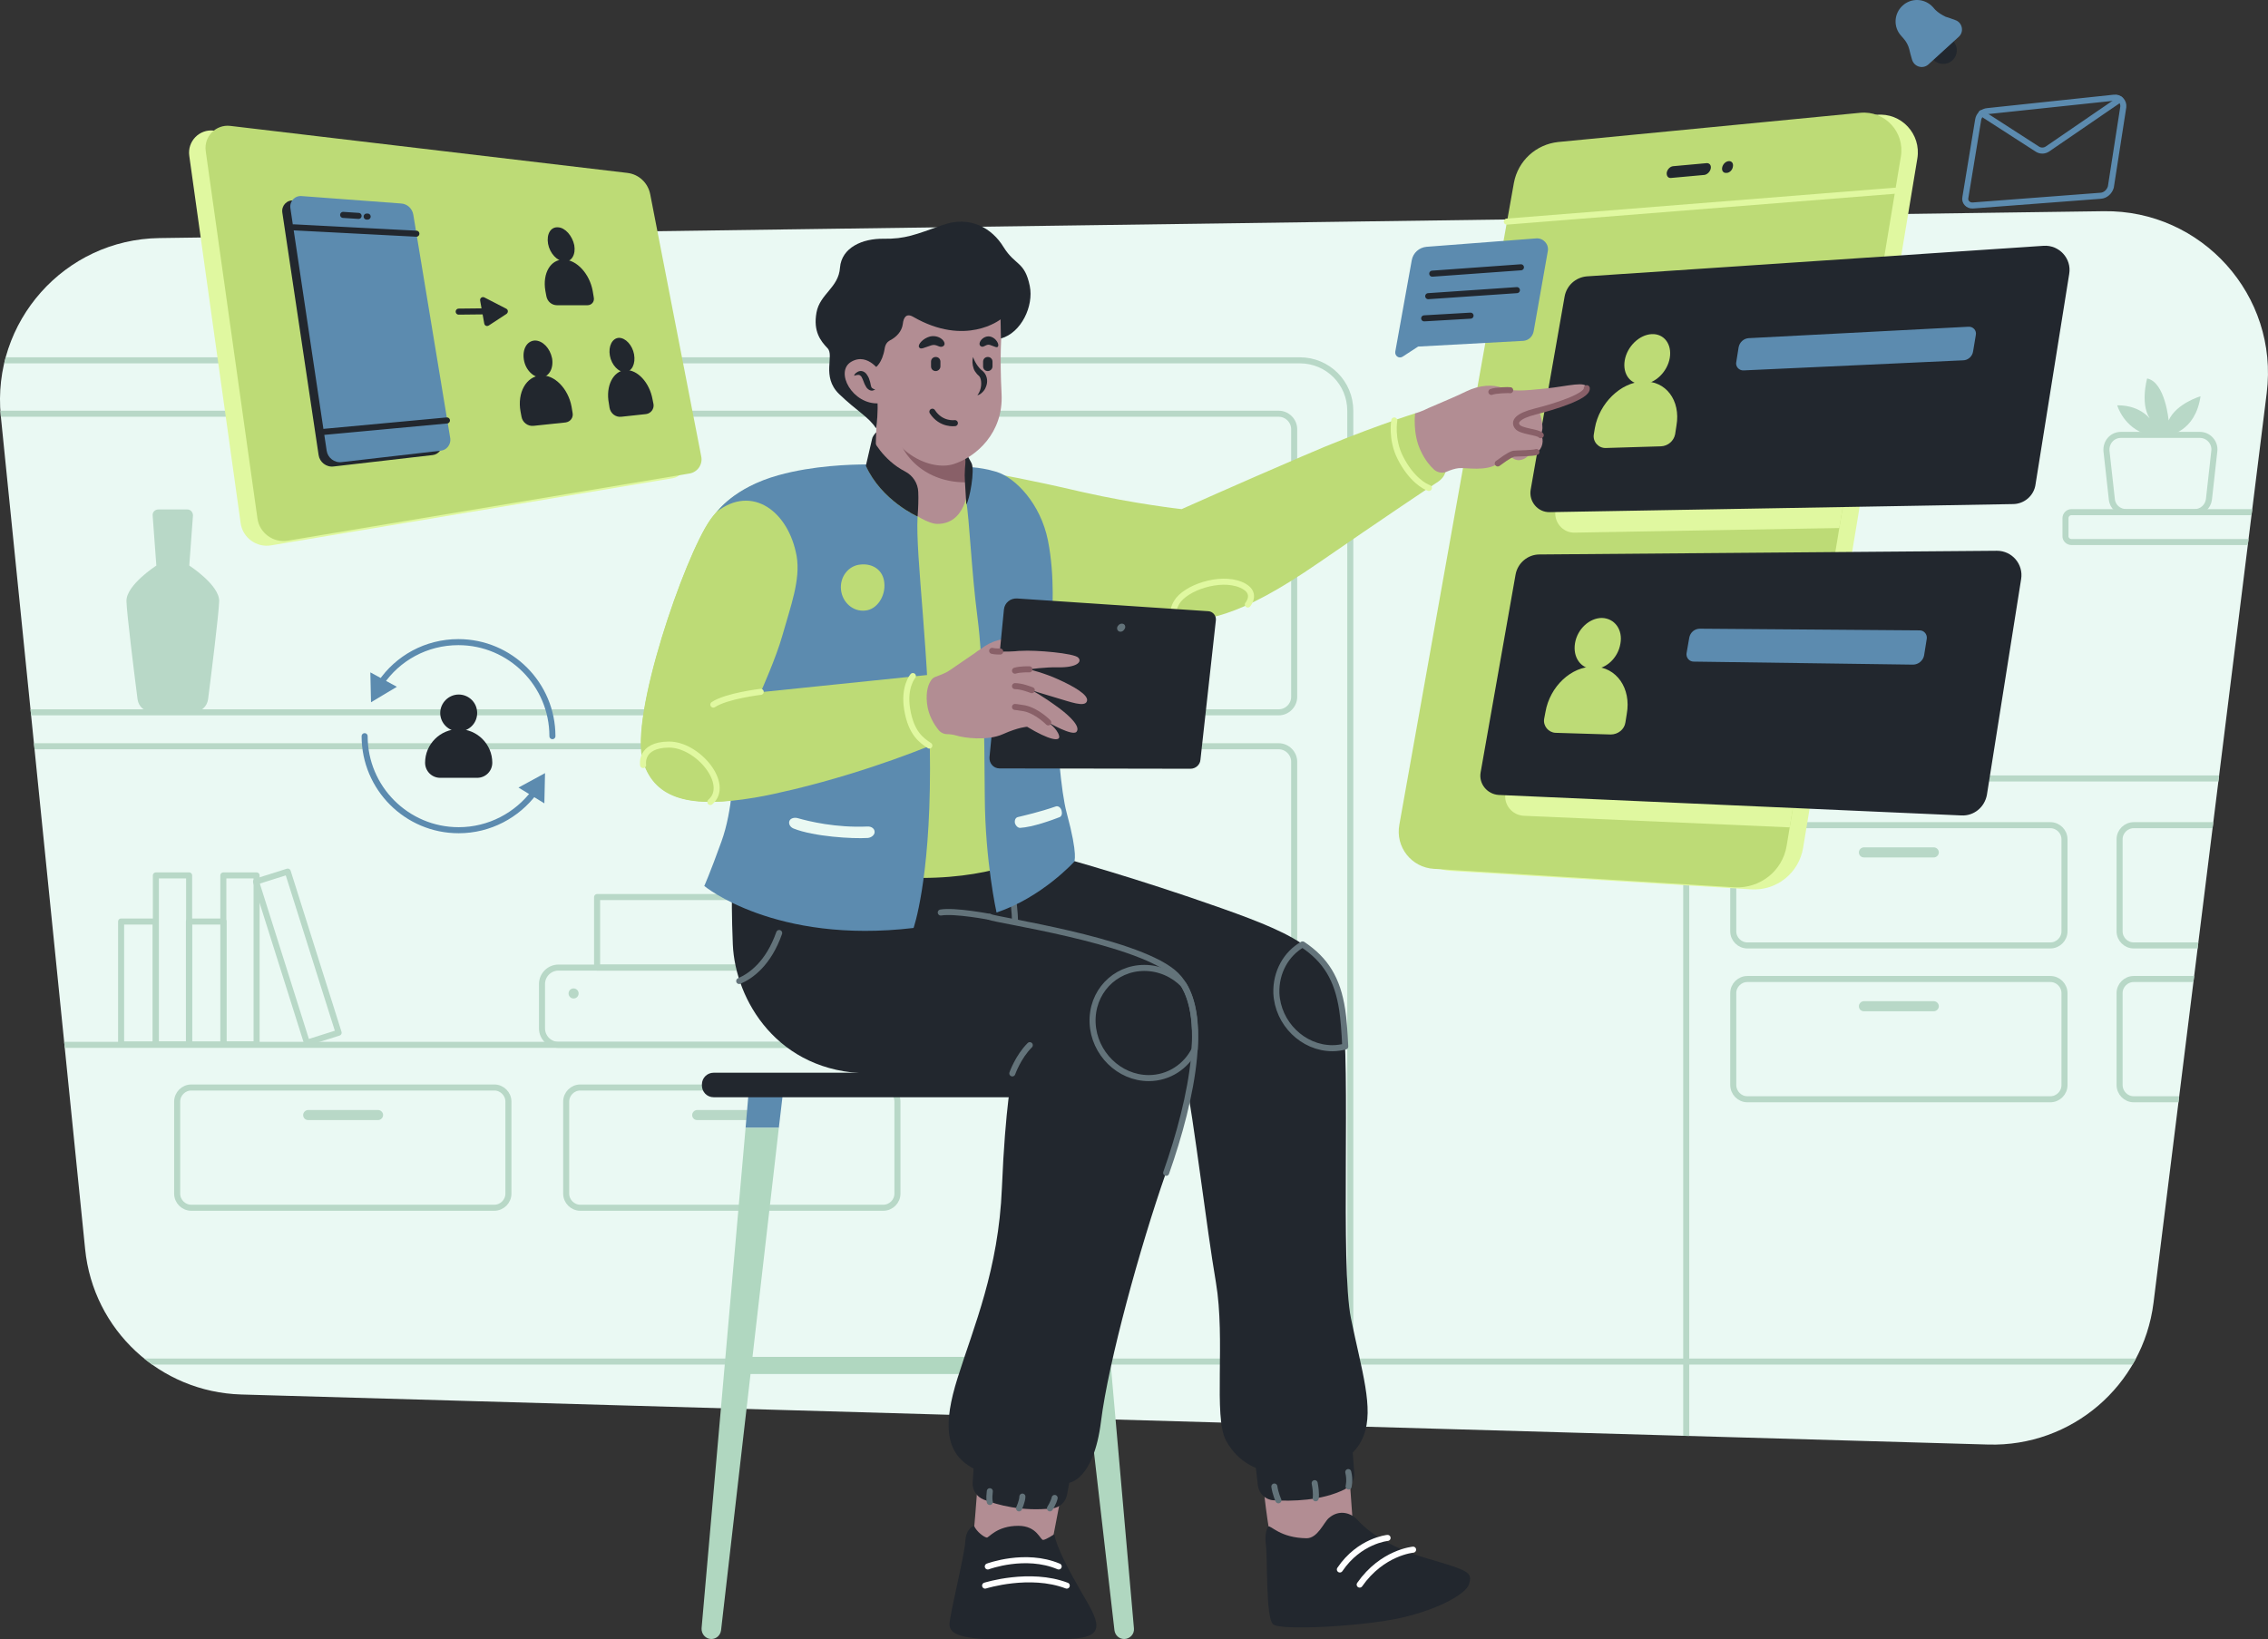 <?xml version="1.0" encoding="UTF-8"?><svg id="Layer_2" xmlns="http://www.w3.org/2000/svg" xmlns:xlink="http://www.w3.org/1999/xlink" viewBox="0 0 675.12 488.09"><rect x="0" y="0" width="675.12" height="488.09" fill="#333333" stroke="none"/><defs><style>.cls-1{clip-path:url(#clippath);}.cls-2,.cls-3,.cls-4,.cls-5,.cls-6,.cls-7,.cls-8,.cls-9,.cls-10{fill:none;}.cls-2,.cls-11,.cls-12,.cls-13,.cls-14,.cls-15,.cls-16,.cls-17,.cls-18,.cls-19,.cls-20{stroke-width:0px;}.cls-3{stroke:#22272e;}.cls-3,.cls-4,.cls-5,.cls-6,.cls-7,.cls-8,.cls-9,.cls-10{stroke-linecap:round;stroke-linejoin:round;}.cls-3,.cls-4,.cls-5,.cls-7,.cls-8,.cls-9,.cls-10{stroke-width:1.8px;}.cls-4{stroke:#fff;}.cls-5,.cls-6{stroke:#b8d8c7;}.cls-6{stroke-width:1.8px;}.cls-7{stroke:#896068;}.cls-8{stroke:#63737a;}.cls-9{stroke:#5c8baf;}.cls-10{stroke:#e0f8a0;}.cls-21{clip-path:url(#clippath-1);}.cls-22{clip-path:url(#clippath-2);}.cls-11{fill:#5c8baf;}.cls-12{fill:#63737a;}.cls-13{fill:#896068;}.cls-14{fill:#22272e;}.cls-15{fill:#e0f8a0;}.cls-16{fill:#bddb76;}.cls-17{fill:#b0d7c0;}.cls-18{fill:#b28d93;}.cls-19{fill:#b8d8c7;}.cls-20{fill:#eaf9f3;}</style><clipPath id="clippath"><path class="cls-2" d="m591.84,430.08l-520-14.9c-24.2-.7-44.1-19.2-46.5-43.3L.24,123.88c-2.8-28.1,19-52.6,47.2-53l578.8-8c29.2-.4,52.1,25.1,48.5,54.1l-33.7,270.9c-3.1,24.7-24.4,42.9-49.2,42.2Z"/></clipPath><clipPath id="clippath-1"><path class="cls-2" d="m516.34,264.18l-89.5-5.5c-6.7-.4-11.5-6.5-10.3-13.1l34.1-191.1c1.2-6.6,6.6-11.5,13.2-12.2l89.9-8.7c7.3-.7,13.3,5.7,12.1,13l-34,205.2c-1.2,7.5-7.9,12.8-15.5,12.4Z"/></clipPath><clipPath id="clippath-2"><path class="cls-2" d="m516.34,264.18l-89.5-5.5c-6.7-.4-11.5-6.5-10.3-13.1l34.1-191.1c1.2-6.6,6.6-11.5,13.2-12.2l89.9-8.7c7.3-.7,13.3,5.7,12.1,13l-34,205.2c-1.2,7.5-7.9,12.8-15.5,12.4Z"/></clipPath></defs><g id="illustration"><path class="cls-20" d="m591.84,430.08l-520-14.9c-24.2-.7-44.1-19.2-46.5-43.3L.24,123.88c-2.8-28.1,19-52.6,47.2-53l578.8-8c29.2-.4,52.1,25.1,48.5,54.1l-33.7,270.9c-3.1,24.7-24.4,42.9-49.2,42.2Z"/><g class="cls-1"><path class="cls-5" d="m516.94,497.38h415.5c8.3,0,15-6.7,15-15v-235.6c0-8.3-6.7-15-15-15h-415.5c-8.3,0-15,6.7-15,15v235.6c0,8.3,6.8,15,15,15Z"/><path class="cls-5" d="m-32.16,481.58h419.1c8.3,0,15-6.7,15-15V122.28c0-8.3-6.7-15-15-15H-32.16c-8.3,0-15,6.7-15,15v344.3c0,8.3,6.8,15,15,15Z"/><path class="cls-5" d="m616.64,161.38h89.9v-8.9h-89.9c-1,0-1.8.8-1.8,1.8v5.2c-.1,1.1.8,1.9,1.8,1.9Z"/><path class="cls-5" d="m632.94,152.48h20.3c2.2,0,4-1.6,4.3-3.8l1.6-14.4c.3-2.5-1.7-4.8-4.3-4.8h-23.5c-2.6,0-4.5,2.2-4.3,4.8l1.6,14.4c.2,2.2,2.1,3.8,4.3,3.8Z"/><path class="cls-19" d="m645.44,129.58s8-.8,9.6-11.6c0,0-7.2,2.1-9.5,7.2,0,0-1-11.4-6.4-12.5,0,0-2.4,8.5,1.4,12.7,0,0-2.9-4.8-10.3-4.7,0,0,1.9,6.8,9.2,8.8"/><path class="cls-5" d="m520.14,281.48h90.2c2.3,0,4.2-1.9,4.2-4.2v-27.4c0-2.3-1.9-4.2-4.2-4.2h-90.2c-2.3,0-4.2,1.9-4.2,4.2v27.4c0,2.3,1.9,4.2,4.2,4.2Z"/><path class="cls-19" d="m554.84,255.28h20.8c.8,0,1.5-.7,1.5-1.5h0c0-.8-.7-1.5-1.5-1.5h-20.8c-.8,0-1.5.7-1.5,1.5h0c0,.9.7,1.5,1.5,1.5Z"/><path class="cls-5" d="m520.14,327.28h90.2c2.3,0,4.2-1.9,4.2-4.2v-27.4c0-2.3-1.9-4.2-4.2-4.2h-90.2c-2.3,0-4.2,1.9-4.2,4.2v27.3c0,2.4,1.9,4.3,4.2,4.3Z"/><path class="cls-19" d="m554.84,301.08h20.8c.8,0,1.5-.7,1.5-1.5h0c0-.8-.7-1.5-1.5-1.5h-20.8c-.8,0-1.5.7-1.5,1.5h0c0,.9.7,1.5,1.5,1.5Z"/><path class="cls-5" d="m56.94,359.58h90.2c2.3,0,4.2-1.9,4.2-4.2v-27.4c0-2.3-1.9-4.2-4.2-4.2H56.94c-2.3,0-4.2,1.9-4.2,4.2v27.4c0,2.3,1.9,4.2,4.2,4.2Z"/><path class="cls-19" d="m91.74,333.48h20.8c.8,0,1.5-.7,1.5-1.5h0c0-.8-.7-1.5-1.5-1.5h-20.8c-.8,0-1.5.7-1.5,1.5h0c0,.8.6,1.5,1.5,1.5Z"/><path class="cls-5" d="m172.74,359.58h90.2c2.3,0,4.2-1.9,4.2-4.2v-27.4c0-2.3-1.9-4.2-4.2-4.2h-90.2c-2.3,0-4.2,1.9-4.2,4.2v27.4c0,2.3,1.9,4.2,4.2,4.2Z"/><path class="cls-19" d="m207.54,333.48h20.8c.8,0,1.5-.7,1.5-1.5h0c0-.8-.7-1.5-1.5-1.5h-20.8c-.8,0-1.5.7-1.5,1.5h0c0,.8.6,1.5,1.5,1.5Z"/><path class="cls-5" d="m635.14,281.48h90.2c2.3,0,4.2-1.9,4.2-4.2v-27.4c0-2.3-1.9-4.2-4.2-4.2h-90.2c-2.3,0-4.2,1.9-4.2,4.2v27.4c0,2.3,1.9,4.2,4.2,4.2Z"/><path class="cls-19" d="m669.84,255.28h20.8c.8,0,1.5-.7,1.5-1.5h0c0-.8-.7-1.5-1.5-1.5h-20.8c-.8,0-1.5.7-1.5,1.5h0c0,.9.7,1.5,1.5,1.5Z"/><path class="cls-5" d="m635.14,327.28h90.2c2.3,0,4.2-1.9,4.2-4.2v-27.4c0-2.3-1.9-4.2-4.2-4.2h-90.2c-2.3,0-4.2,1.9-4.2,4.2v27.3c0,2.4,1.9,4.3,4.2,4.3Z"/><path class="cls-19" d="m669.84,301.08h20.8c.8,0,1.5-.7,1.5-1.5h0c0-.8-.7-1.5-1.5-1.5h-20.8c-.8,0-1.5.7-1.5,1.5h0c0,.9.7,1.5,1.5,1.5Z"/><path class="cls-5" d="m-74.36,212.08h455c2.5,0,4.6-2.1,4.6-4.6v-79.7c0-2.5-2.1-4.6-4.6-4.6H-74.36c-2.5,0-4.6,2.1-4.6,4.6v79.7c0,2.6,2.1,4.6,4.6,4.6Z"/><path class="cls-5" d="m-74.36,311.08h455c2.5,0,4.6-2.1,4.6-4.6v-79.7c0-2.5-2.1-4.6-4.6-4.6H-74.36c-2.5,0-4.6,2.1-4.6,4.6v79.7c0,2.5,2.1,4.6,4.6,4.6Z"/><rect class="cls-5" x="344.77" y="161.8" width="9.9" height="50.3"/><rect class="cls-5" x="334.43" y="175.52" width="10.3" height="36.6"/><rect class="cls-5" x="46.4" y="260.64" width="9.9" height="50.3"/><rect class="cls-5" x="36.05" y="274.36" width="10.3" height="36.6"/><rect class="cls-5" x="66.48" y="260.64" width="9.9" height="50.3"/><rect class="cls-6" x="83.57" y="259.81" width="9.9" height="50.3" transform="translate(-81.69 39.88) rotate(-17.52)"/><rect class="cls-5" x="56.24" y="274.36" width="10.3" height="36.6"/><path class="cls-19" d="m46.54,168.38l-1.1-14.9c-.1-1,.7-1.8,1.7-1.8h8.6c1,0,1.7.8,1.7,1.8l-1.1,14.9s9,5.8,8.9,10.6c-.1,3.7-2.3,21.4-3.3,29.2-.3,2.2-2.1,3.8-4.3,3.8h-12.4c-2.2,0-4-1.6-4.3-3.8-1-7.8-3.2-25.5-3.3-29.2-.1-4.8,8.9-10.6,8.9-10.6Z"/><line class="cls-5" x1="685.64" y1="405.38" x2="-270.16" y2="405.38"/></g><path class="cls-5" d="m249.44,311.08h-83.2c-2.7,0-4.9-2.2-4.9-4.9v-13.2c0-2.7,2.2-4.9,4.9-4.9h83.2c2.7,0,4.9,2.2,4.9,4.9v13.1c0,2.8-2.2,5-4.9,5Z"/><rect class="cls-5" x="177.74" y="267.08" width="60" height="21"/><circle class="cls-19" cx="170.74" cy="295.78" r="1.5"/><polygon class="cls-11" points="233.34 322.98 223.04 322.98 221.94 335.78 231.84 335.78 233.34 322.98"/><path class="cls-17" d="m221.94,335.78l-13.1,149c-.1,1.7,1.2,3.2,2.9,3.2,1.5,0,2.7-1.1,2.9-2.6l17.2-149.6h-9.9Z"/><polygon class="cls-17" points="323.34 322.98 313.04 322.98 314.54 335.78 324.44 335.78 323.34 322.98"/><path class="cls-17" d="m314.54,335.78l17.2,149.6c.2,1.5,1.4,2.6,2.9,2.6,1.7,0,3.1-1.5,2.9-3.2l-13.1-149h-9.9Z"/><rect class="cls-17" x="220.94" y="403.98" width="106.2" height="5.1"/><path class="cls-14" d="m333.94,326.68h-121.5c-2,0-3.5-1.6-3.5-3.5v-.3c0-2,1.6-3.5,3.5-3.5h121.6c2,0,3.5,1.6,3.5,3.5v.3c0,1.9-1.6,3.5-3.6,3.5Z"/><path class="cls-15" d="m521.24,264.78l-89.5-5.5c-6.7-.4-11.5-6.5-10.3-13.1l34.1-191.1c1.2-6.6,6.6-11.5,13.2-12.2l89.9-8.7c7.3-.7,13.3,5.7,12.1,13l-34,205.2c-1.2,7.5-7.9,12.9-15.5,12.4Z"/><path class="cls-16" d="m516.34,264.18l-89.5-5.5c-6.7-.4-11.5-6.5-10.3-13.1l34.1-191.1c1.2-6.6,6.6-11.5,13.2-12.2l89.9-8.7c7.3-.7,13.3,5.7,12.1,13l-34,205.2c-1.2,7.5-7.9,12.8-15.5,12.4Z"/><g class="cls-21"><path class="cls-15" d="m606.54,156.18l-137.8,2.4c-3.6.1-6.3-3.2-5.7-6.7l10.1-57.5c.6-3.3,3.3-5.7,6.6-6l136-9.1c4.6-.3,8.4,3.8,7.6,8.4l-10,62.5c-.3,3.4-3.3,6-6.8,6Z"/></g><g class="cls-22"><path class="cls-15" d="m591.34,248.88l-137.8-6c-3.4-.2-6-3.3-5.4-6.7l10.4-58.9c.6-3.4,3.6-6,7.1-6l136.2-1.1c4.5,0,7.9,4,7.2,8.4l-10.2,64.3c-.6,3.6-3.9,6.2-7.5,6Z"/></g><line class="cls-10" x1="448.54" y1="65.98" x2="564.14" y2="56.78"/><path class="cls-14" d="m507.34,52.08l-9.9.9c-.9.1-1.4-.6-1.3-1.6h0c.2-1,1-1.8,1.9-1.9l9.9-.9c.9-.1,1.5.6,1.3,1.6h0c-.2,1-1.1,1.8-1.9,1.9Z"/><path class="cls-14" d="m513.94,51.48h0c-.9.1-1.5-.6-1.3-1.6h0c.2-1,1-1.8,1.9-1.9h0c.9-.1,1.5.6,1.3,1.6h0c-.1,1-1,1.9-1.9,1.9Z"/><path class="cls-9" d="m625.34,58.28l-38.1,2.9c-1.4.1-2.5-1.1-2.2-2.4l3.8-23.1c.2-1.4,1.4-2.5,2.8-2.6l37.7-4c1.6-.2,2.9,1.2,2.7,2.8l-3.7,23.8c-.4,1.4-1.6,2.5-3,2.6Z"/><path class="cls-9" d="m589.84,33.68l16.6,10.7c.9.6,2.1.6,3,0l21.6-14.8"/><path class="cls-11" d="m453.44,101.48l-31.3,1.7-4.6,3c-1.1.7-2.4-.2-2.2-1.5l4.9-27.2c.4-2.2,2.2-3.8,4.4-4l32.6-2.5c2.1-.2,3.9,1.7,3.5,3.8l-4.2,23.8c-.3,1.7-1.6,2.8-3.1,2.9Z"/><line class="cls-3" x1="426.34" y1="81.48" x2="452.74" y2="79.58"/><line class="cls-3" x1="425.14" y1="88.18" x2="451.54" y2="86.38"/><line class="cls-3" x1="423.94" y1="94.78" x2="437.74" y2="93.98"/><path class="cls-14" d="m599.14,150.08l-137.8,2.4c-3.6.1-6.3-3.2-5.7-6.7l10.1-57.5c.6-3.3,3.3-5.7,6.6-6l136-9.1c4.6-.3,8.4,3.8,7.6,8.4l-10,62.5c-.4,3.4-3.3,6-6.8,6Z"/><path class="cls-16" d="m497.04,106.58c-.7,4.1-4.3,7.6-8,7.8s-6.1-3-5.4-7.1c.7-4.1,4.3-7.6,8-7.8,3.7-.2,6.1,3,5.4,7.1Z"/><path class="cls-16" d="m494.44,132.88l-16.4.5c-2.2.1-4-1.9-3.6-4.1l.3-1.8c1.3-7.4,7.7-13.7,14.4-13.9h0c6.7-.3,11.2,5.6,9.9,13.1l-.4,2.6c-.4,2-2.1,3.5-4.2,3.6Z"/><path class="cls-11" d="m584.34,107.28l-65.3,3c-1.4.1-2.5-1.2-2.2-2.5l.7-4.4c.3-1.5,1.5-2.6,3-2.7l65.4-3.4c1.4-.1,2.5,1.1,2.2,2.5l-.8,4.8c-.2,1.5-1.5,2.7-3,2.7Z"/><path class="cls-14" d="m583.84,242.78l-137.7-6.1c-3.4-.2-6-3.3-5.4-6.7l10.4-58.9c.6-3.4,3.6-6,7.1-6l136.2-1.1c4.5,0,7.9,4,7.2,8.4l-10.2,64.3c-.7,3.7-3.9,6.3-7.6,6.1Z"/><path class="cls-16" d="m482.34,191.68c-.7,4.2-4.3,7.6-8.1,7.5-3.7-.1-6.1-3.5-5.4-7.7.7-4.2,4.3-7.5,8-7.5,3.8.1,6.3,3.5,5.5,7.7Z"/><path class="cls-16" d="m479.44,218.68l-16.4-.5c-2.1-.1-3.7-2-3.4-4.1l.4-2.1c1.3-7.6,7.7-13.6,14.4-13.5h0c6.7.1,11.2,6.4,9.8,14.1l-.4,2.5c-.3,2.1-2.2,3.6-4.4,3.6Z"/><path class="cls-11" d="m569.44,197.88l-65.3-.9c-1.3,0-2.3-1.2-2.1-2.5l.8-4.6c.3-1.6,1.6-2.7,3.2-2.7l65.4.5c1.3,0,2.3,1.2,2.1,2.5l-.8,5c-.3,1.5-1.7,2.7-3.3,2.7Z"/><path class="cls-14" d="m581.44,12.28c-1.5-1.7-4.1-1.8-5.7-.3-1.7,1.5-1.8,4.1-.3,5.7,1.5,1.7,4.1,1.8,5.7.3,1.7-1.5,1.8-4.1.3-5.7Z"/><path class="cls-11" d="m576.04,2.88l-.7-.8c-2.4-2.6-6.4-2.8-9-.4h0c-2.6,2.4-2.8,6.4-.4,9l.7.8c.8.9,1.4,2,1.7,3.2.2.9.5,2,.8,3,.6,2.2,3.2,3,4.9,1.5l4.5-4.1,4.5-4.1c1.7-1.5,1.1-4.3-1-5-1-.4-2-.7-2.9-1-1.2-.6-2.2-1.2-3.1-2.1Z"/><path class="cls-15" d="m200.24,142.38l-119.6,20c-4.3.7-8.4-2.3-9-6.6l-15.3-109.4c-.6-4.3,3-8,7.3-7.5l118.2,14c3.4.4,6.1,2.9,6.8,6.3l15.2,78.1c.4,2.4-1.2,4.7-3.6,5.1Z"/><path class="cls-16" d="m205.24,140.98l-119.6,20c-4.3.7-8.4-2.3-9-6.6l-15.4-109.4c-.6-4.3,3-8,7.3-7.5l118.2,14c3.4.4,6.1,2.9,6.8,6.3l15.2,78.1c.5,2.4-1.1,4.7-3.5,5.1Z"/><path class="cls-14" d="m128.84,135.48l-29.5,3.4c-2.2.3-4.2-1.3-4.5-3.4l-10.8-72.2c-.3-2,1.3-3.8,3.4-3.6l29.5,2.2c1.9.1,3.4,1.5,3.7,3.4l11,66.6c.2,1.7-1.1,3.4-2.8,3.6Z"/><path class="cls-11" d="m131.24,134.18l-29.5,3.4c-2.2.3-4.2-1.3-4.5-3.4l-10.8-72.2c-.3-2,1.3-3.8,3.4-3.6l29.5,2.2c1.9.1,3.4,1.5,3.7,3.4l11,66.6c.2,1.7-1,3.4-2.8,3.6Z"/><line class="cls-3" x1="102.14" y1="63.98" x2="106.74" y2="64.28"/><line class="cls-3" x1="109.14" y1="64.48" x2="109.44" y2="64.48"/><line class="cls-3" x1="87.34" y1="67.68" x2="123.94" y2="69.58"/><line class="cls-3" x1="96.44" y1="128.58" x2="133.04" y2="125.18"/><path class="cls-14" d="m170.94,72.98c.5,2.8-.8,5-2.9,4.9-2.2-.1-4.4-2.5-4.9-5.3-.5-2.9.8-5.1,3-4.9,2.1.1,4.2,2.5,4.8,5.3Z"/><path class="cls-14" d="m174.84,90.88h-9c-1.6,0-2.9-1.1-3.2-2.7l-.3-1.6c-.9-5.3,1.6-9.4,5.5-9.3h0c3.9.1,7.7,4.3,8.6,9.4l.3,1.8c.3,1.3-.6,2.4-1.9,2.4Z"/><path class="cls-14" d="m164.34,106.68c.5,3-.9,5.5-3.2,5.7-2.3.1-4.7-2.2-5.2-5.3s.9-5.6,3.3-5.7c2.3,0,4.5,2.3,5.1,5.3Z"/><path class="cls-14" d="m168.34,125.78l-9.5,1c-1.7.2-3.3-1-3.6-2.7l-.3-1.6c-1-5.6,1.7-10.4,6-10.7h0c4.1-.3,8.2,3.9,9.2,9.3l.3,1.8c.3,1.4-.6,2.7-2.1,2.9Z"/><path class="cls-14" d="m188.74,105.48c.5,2.8-.6,5.1-2.6,5.3-2,.1-4.1-2.1-4.6-4.9-.5-2.8.7-5.2,2.7-5.3,2,0,4,2.2,4.5,4.9Z"/><path class="cls-14" d="m192.34,123.28l-7.4.8c-1.7.2-3.2-1-3.5-2.7l-.2-1.3c-1-5.2,1.3-9.6,4.9-9.9h0c3.6-.2,7.2,3.7,8.1,8.7l.3,1.5c.2,1.4-.8,2.7-2.2,2.9Z"/><line class="cls-3" x1="136.54" y1="92.78" x2="145.74" y2="92.68"/><path class="cls-14" d="m145.54,96.88l5.2-3.4c.6-.4.6-1.3-.1-1.6l-6.4-3.3c-.7-.4-1.5.2-1.3,1l1.2,6.7c.1.7.8,1,1.4.6Z"/><path class="cls-18" d="m375.14,434.48s1.4,13.7,2.6,20.8c.3,2.1,8.2,4.5,15.4,3,8.9-1.8,9.4-6.9,9.4-6.9,0,0-1.7-24-1.9-25.7-.2-1.7-24.2,2.8-25.5,8.8Z"/><path class="cls-14" d="m400.34,443.38c-6.9,3.5-15.9,3.6-21.2,3.3-2.4-.1-4.4-2-4.7-4.4-.5-4.4-.9-7.8-.9-7.8,1.4-6.7,28.3-11.7,28.5-9.8.1.9.6,7.4,1.1,13.9.2,1.9-1,3.8-2.8,4.8Z"/><path class="cls-14" d="m377.54,454.48s-1.3,1.7-.7,5.6c.5,3.9-.1,21.4,2.1,23.5,2.2,2,27,.6,38.1-1.9,11.9-2.7,19.4-7.4,20.2-9.9,1.2-3.6.2-4.1-12.1-7.7-12.3-3.5-18.5-8.7-21.1-11.6-1.7-1.9-5.3-3.3-8.5-.5-1.5,1.3-3.3,6-6.6,6-7.9-.1-10.6-3.9-11.4-3.5Z"/><path class="cls-4" d="m420.64,461.38s-9.2.8-15.9,10.4"/><path class="cls-4" d="m413.04,457.88s-8.4.8-14.2,9.4"/><path class="cls-18" d="m291.54,434.78s-1.4,19.3-1.6,20.2,1.4,5.6,10.9,6.9c9.5,1.3,12.7-4.5,12.7-4.5,0,0,3.4-17.7,4-20.9.7-3.1-22.9-5-26-1.7Z"/><path class="cls-14" d="m319.34,436.08c-.3,1.3-1,4.9-1.7,8.9-.4,2.2-2.2,3.9-4.4,4.1-9,1-16.3-1-20.4-2.6-2.1-.8-3.5-2.9-3.3-5.2.3-4,.5-7.3.5-7.3,3.4-3.7,30-1.5,29.3,2.1Z"/><path class="cls-14" d="m289.94,454.28s-2.4.6-2.6,4.7c-.2,4-4.9,22.8-4.7,24.8.2,1.9,1.3,4.5,16.4,4.3,15.1-.2,23.5.6,26.3-1.8,2.9-2.4-1-7.9-3.8-12.9-2.9-5-7-12.5-7.7-16.6,0,0-2.4,1.6-3.3,1.7-.9.1-1.8-4.2-7.4-4.2-6.5,0-8.8,3.6-9.4,3.5-.8-.1-3-1.7-3.8-3.5Z"/><path class="cls-4" d="m294.04,466.38s11.2-4.2,21.1,0"/><path class="cls-4" d="m293.24,472.08s13.3-4.2,24.3,0"/><path class="cls-14" d="m316.94,255.58s21.2,5.8,46.6,14.8c24,8.5,33.4,13.5,36,30.2,2.6,16.7-.6,76.2,2.6,91.9,3.2,15.7,6.9,26.8,3.8,34.9-2.1,5.6-6.4,7.2-6.4,7.2,0,0-12.9,5.5-24.4,2.9,0,0-6.4-1.5-10.2-8.6-3.8-7.1-.1-30-3-47.1-2.9-17-6.1-45.3-9.6-64.2-3.5-19-60.5-26.5-67.8-41.4-7.4-14.9-3.5-28-3.5-28,0,0,29.5-.6,35.9,7.4Z"/><path class="cls-8" d="m302.14,274.58s0-3.7-.7-7.5"/><path class="cls-8" d="m400.44,311.58c-1.2.3-2.5.5-3.8.5-8.8,0-16.3-7.4-16.7-16.4-.2-6.2,2.9-11.7,7.8-14.5,6.9,4.6,10.4,10.3,11.8,19.5.4,2.6.7,6.4.9,10.9Z"/><path class="cls-14" d="m218.24,256.88s-.8,7.4-.1,24.3c.7,16.5,13.3,38.1,40.3,38.4,27,.3,42.9,0,42.9,0,0,0-2.1,9.6-3.1,34.1-1,24.4-8.4,41.3-13.2,56.6-4.2,13.4-4.2,22.8,5.5,27.3,0,0,12.2,4.8,27.6,3.9,0,0,7.4-.6,9.6-18.3s11.6-51.9,19.3-73.9c7.7-21.9,13.8-50.2,1.9-59.8-11.9-9.6-52.4-15.4-54.5-16.4-2.1-1-1.8-14.5-4.3-22.8-2.4-8.5-63.8-10.1-71.9,6.6Z"/><path class="cls-8" d="m347.14,349.18c7.7-21.9,13.8-50.2,1.9-59.8-11.9-9.6-52.4-15.4-54.5-16.4"/><path class="cls-8" d="m294.64,272.98s-10.4-2-14.6-1.3"/><path class="cls-8" d="m220.04,292.08c3.5-1.5,8.7-5.2,11.9-14.3"/><path class="cls-8" d="m301.34,319.58s1.7-4.9,5.2-8.4"/><path class="cls-8" d="m355.64,312.38c-2.5,5.1-7.7,8.6-13.7,8.6-8.8,0-16.3-7.4-16.7-16.4-.4-9.1,6.5-16.4,15.4-16.4,4.5,0,8.7,1.9,11.7,5,2.9,4.7,3.8,11.5,3.3,19.2Z"/><path class="cls-8" d="m294.64,447.18s-.3-.8,0-3.2"/><path class="cls-8" d="m303.34,449.08s1-2.2,1-3.5"/><path class="cls-8" d="m312.54,449.08s1.1-1.7,1.4-3.1"/><path class="cls-8" d="m380.54,446.68s-.9-2-1.2-4.1"/><path class="cls-8" d="m391.64,446.08s.3-1.4-.3-4.5"/><path class="cls-8" d="m401.44,442.58s.5-1.9-.1-4.3"/><path class="cls-16" d="m296.44,141.08s9.9,1.7,25.7,5.4c15.9,3.6,29.6,5.1,29.6,5.1,0,0,16.3-7.3,35.6-15.6,19.3-8.4,33.9-12.9,33.9-12.9,0,0,5,.4,7.9,7.7,1.4,3.6,1.5,6.7,1.3,8.8-.1,1.6-1,2.9-2.3,3.8-4.4,2.9-16.5,11-35.5,24.1-24.2,16.7-34.3,17.9-46.3,17.4-13.3-.6-46.3-6-46.3-6,0,0-8.9-1.7-12-17.6-2.9-15.9,5.3-20.8,8.4-20.2Z"/><path class="cls-10" d="m351.54,184.88s-3.9-1.1-1.3-5.5c2.6-4.4,12.8-7.9,19.1-5.3,5.3,2.2,2.1,5.9,2.1,5.9"/><path class="cls-10" d="m415.04,125.18s-1,5.6,1.8,11.1c3.3,6.5,7.3,8.6,8.5,9"/><path class="cls-18" d="m421.24,123.08s-.8,6.1,1.7,11.2c1.2,2.6,2.7,4.4,3.9,5.5,1,.9,2.4,1.2,3.7.7,1.1-.5,2.6-1,3.7-1.1,2.2-.2,8.2,1.1,11.7-1.4s4.3-2.8,4.8-2.9,5.8-.1,6.7-.5c1.8-.8,2.2-3.8,1.3-5-.8-1-6-1.1-7-2.6-1-1.4-.1-3.1,5.5-4.5,5.6-1.4,15.5-4.5,15.2-6.9-.2-2.3-5.6-.6-12.4.1-6.7.7-10,.9-12.8-.2-2.7-1-6.6-1-10.9,1.1-2.8,1.4-5.8,2.6-11.1,4.9-1.9,1-4,1.6-4,1.6Z"/><path class="cls-18" d="m458.14,122.28s1,2.8,1,5c.1,2.2-3.1,8.2-5.4,9.3-2.3,1.1-3.8-.1-4.8-1.7s-3.6-11.1,1.4-12.2c5-1.1,6.8-1.3,7.8-.4Z"/><path class="cls-7" d="m458.64,129.58c-.8-1-6-1.1-7-2.6-1-1.4-.1-3.1,5.5-4.5,5.6-1.4,15.5-4.5,15.2-6.9"/><path class="cls-7" d="m449.54,116.18c-.4-.1-4.4,0-5.6.5"/><path class="cls-7" d="m445.84,137.98c3.5-2.6,4.3-2.8,4.8-2.9s5.8-.1,6.7-.5"/><path class="cls-14" d="m259.64,130.48s1.1-4.1,8.6-3.7c7.5.4,18.4,4.3,19.1,9.9.8,5.6-24.2,8.7-27.7-6.2Z"/><path class="cls-16" d="m313.14,175.78c-1-31.6-16.6-34.7-16.6-34.7,0,0-17.5-2.9-38.7-2.5-21.2.4-37.8,4-46.4,16.2-7.6,10.8-24.2,58.7-19.9,72,3.6,11.2,14.2,13.9,33.2,10.6-1.2,7-2.6,12.5-2.6,12.5,8,5.8,25.7,11.5,52.2,11.5,23.6,0,35.5-7.7,35.5-7.7-.9-7.1,4.2-46.3,3.3-77.9Z"/><path class="cls-11" d="m287.54,148.48c1.1,6.7,1.6,21.3,3.4,35.1,1.8,13.8,2.1,34.1,2.2,53.5.1,19.4,3.5,34.6,3.5,34.6,13.5-4.5,23.1-15.1,23.1-15.1,0,0,1.3-1.6-2.2-14.5-3.5-12.9-4.4-58.5-4.4-58.5,0,0,1-11.7-1.2-22.7-2.2-10.9-9.6-18.6-15.3-20.4-5.7-1.7-9.6-1.4-9.6-1.4,0,0,.2,5.1.5,9.4"/><path class="cls-18" d="m261.24,119.08s-.6,11.4-.6,17c0,9.8,13.4,19.9,18.4,19.9,8.1,0,9.5-9.5,9.1-13.7-.4-4.2-.5-16.4-.4-16.7.1-.3-21.5-11.9-26.5-6.5Z"/><path class="cls-13" d="m266.04,125.08c1.5,12.4,11.4,18.9,22.1,18.5,0-.4,0-.9-.1-1.2-.2-1.7-.3-4.7-.3-7.6-7.7,4-17.2-2.5-21.7-9.7Z"/><path class="cls-11" d="m273.14,153.78c-.7,11.9,3.7,41.5,3.7,75.1s-4.9,47.4-4.9,47.4c-41.3,4.9-62.3-12.5-62.3-12.5,0,0,1.6-3.5,5.1-13.2,3.5-9.6,3.5-21.6,3.5-21.6,0,0,4.8-43.9,3.1-53.7-1.7-9.9-8-22.8-8-22.8,0,0,5-7.3,18.4-11,10.4-2.9,21.7-3.2,26.2-3.2l-.1.5c4.6,10.3,15.3,15,15.3,15Z"/><path class="cls-20" d="m237.44,243.58c3.5,1,11.4,2.9,20.7,2.5,1.3-.1,2.3.7,2.2,1.7v.1c-.1.8-1,1.5-2,1.6-4.5.3-16.1-.4-22.1-2.8-1-.4-1.5-1.3-1.3-2.1h0c.2-.9,1.4-1.3,2.5-1Z"/><path class="cls-20" d="m302.94,243.28c2-.5,6.5-1.5,11.4-3.2.7-.2,1.5.4,1.7,1.4v.1c.2.8-.1,1.5-.6,1.7-2.3.9-8.1,3-11.8,3.2-.6,0-1.2-.5-1.5-1.3h0c-.2-.9.1-1.7.8-1.9Z"/><path class="cls-18" d="m303.94,193.78h-.5c-7.6,4.1-12,3.9-12.5.1.8-.5,1.5-1,2.2-1.5,1.7-1.1,3.6-1.8,5.5-2.1,1.2-.2,2.7-.4,4.4-.5,0,0,2.2-.5,2.6.3.4.6.3,2.1-1.7,3.7Z"/><path class="cls-14" d="m354.34,228.88l-56.8-.1c-1.8,0-3.1-1.5-3-3.3l4.3-44c.2-2,1.9-3.4,3.9-3.3l57,3.8c1.3.1,2.3,1.3,2.2,2.6l-4.6,41.6c-.1,1.5-1.4,2.7-3,2.7Z"/><path class="cls-12" d="m334.94,186.88c.1-.7-.3-1.2-1-1.2s-1.3.6-1.4,1.2.3,1.2,1,1.2,1.2-.6,1.4-1.2Z"/><path class="cls-16" d="m283.64,217.98c-.2.9-.8,1.5-1.7,1.9-4.7,2.1-22.8,9.6-45.5,15.1-4.2,1-8.2,1.9-11.8,2.5-19.1,3.2-29.6.6-33.2-10.6-4.3-13.3,12.3-61.1,19.9-72,.6-.9,1.3-1.7,2-2.5h0c10.5-8.2,21.4-.2,23.8,13.2,1.2,7.1-1.8,14.9-4.3,23.8-1.8,6.4-6.4,16.7-6.4,16.7l52.4-5.4c1-.1,1.9.2,2.5,1,4.8,5.3,3.2,13.2,2.3,16.3Z"/><path class="cls-10" d="m226.44,205.98s-10.2,1.2-14.1,3.8"/><path class="cls-10" d="m271.74,201.28s-2.8,3.2-1.7,9.9c1.2,7.3,4.4,9.3,6.6,10.8"/><path class="cls-10" d="m191.44,227.78s-1.1-6,7.6-6.1c8.7-.1,18.5,11.9,12.4,17.1"/><path class="cls-18" d="m323.54,208.78c-.6,1.9-5.2.1-8.7-.9-4.5-1.3-7.5-2.3-7.8-2.4.4.2,3,1.5,8.3,5.4,3.6,2.7,6.3,5.6,5.1,7-1.2,1.4-8.4-2.8-8.4-2.8,0,0,2.6,1.8,3.2,3.9.6,2-2.9,1.4-9.5-2.6,0,0-2.5.1-7.2,2.2-4.7,2.1-11.7,1.1-13.9.4-1-.3-2-.4-2.7-.4-1,0-2-.5-2.6-1.3-1.2-1.5-3-4.2-3.4-7.9-.4-3.7.5-5.8,1.2-6.8.3-.5.8-.9,1.4-1.1.9-.3,2.4-.9,3.5-1.5.9-.5,4.2-2.9,7.5-5.1.5-.3,1-.7,1.4-1,2.3.1,9.3.3,12.5-.1h.5c4.3-.3,15.8.7,17,2,1.3,1.3-.5,3-5.9,2.9-3.9-.1-8.7.6-8.7.6,0,0,4.6,1.1,8.7,3,4.2,1.9,9.2,4.6,8.5,6.5Z"/><path class="cls-7" d="m307.14,205.48s-1.6-.6-2.8-.9c-1.2-.3-2.2-.3-2.2-.3"/><path class="cls-7" d="m312.04,215.08s-3.3-3.4-7.1-4.2c-1.7-.3-2.8-.4-2.8-.4"/><path class="cls-7" d="m306.44,199.28s-2.7-.1-4.3.4"/><path class="cls-7" d="m297.74,193.98s-1.8,0-2.4-.2"/><path class="cls-14" d="m287.24,143.48c-.1-1.3-.1-2.6,0-4,.1-1,.2-2.1.1-2.8v-2.3s.6,1.3,1.8,3.4c1.2,2-.6,11.3-1.5,12.4l-.4-6.7Z"/><path class="cls-18" d="m298.14,98.98s-.6,6.8,0,18.3c.6,11.6-7.6,18.8-14.3,20.9s-19.3-3.1-22.3-18c-3.1-14.9-9.5-31.7,7.9-37.8,17.3-6.1,28.9,2.4,28.7,16.6Z"/><path class="cls-14" d="m260.54,109.48s2.1-1.3,2.8-5.7c.2-1.3.8-2,1.5-2.4,2-1,3.6-2.7,3.9-4.9.2-1.9,1-3.3,3-2.2,15.7,9.1,26.1.8,26.1.8l.1,5.7c6.1-1.7,9.8-9.7,8.6-15.6-1.5-7.4-4.3-6-7.8-11.6-3.4-5.6-9.9-9.5-18.1-6.6-8.2,2.9-11.2,4.2-17.6,4.1-6.3-.1-12.5,2.6-13,8.6-.4,6-6,7.8-7,13.4-1,5.6,1.2,8.4,3.3,10.6,2.1,2.2-1.9,8.4,3.4,13.6,5.4,5.2,8.8,6.8,11,10.2.3,0,1.1-9.2-.2-18Z"/><path class="cls-18" d="m262.34,111.18s-3.8-6.4-8.9-3.5c-5.1,2.9.3,12.9,8.2,12.4"/><path class="cls-14" d="m289.64,106.28c.4,1.1.9,2,1.5,2.8.3.4.6.7.9,1,.3.2,1,.8,1.3,1.4.7,1.3.6,2.7.1,3.8-.2.6-.6,1.1-1,1.5s-.9.8-1.5.9c.7-.9,1-1.9,1.1-2.8.1-.9,0-1.9-.3-2.5-.2-.4-.4-.5-.9-1-.4-.5-.8-1-1-1.6-.4-1.2-.5-2.4-.2-3.5Z"/><path class="cls-3" d="m284.24,125.98s-4.1.6-6.7-3.4"/><path class="cls-14" d="m278.54,110.48h0c-.8,0-1.4-.6-1.4-1.4v-1.4c0-.8.6-1.4,1.4-1.4h0c.8,0,1.4.6,1.4,1.4v1.4c0,.8-.7,1.4-1.4,1.4Z"/><path class="cls-14" d="m294.04,110.48h0c-.8,0-1.4-.6-1.4-1.4v-1.4c0-.8.6-1.4,1.4-1.4h0c.8,0,1.4.6,1.4,1.4v1.4c0,.8-.7,1.4-1.4,1.4Z"/><path class="cls-14" d="m280.54,103.18c-1,.4-1.7-.8-3.2-.4-2.3.7-3.4,1.5-3.8.5-.3-.7,1.1-2.5,3.3-3.1,3.2-.7,5.5,2.3,3.7,3Z"/><path class="cls-14" d="m292.14,103.18c.8.3,1.4-.8,2.5-.5,1.5.5,2.3,1.1,2.5.3.2-.6-.6-2.2-2.1-2.7-2.4-.8-4.5,2.3-2.9,2.9Z"/><path class="cls-14" d="m254.24,111.88c.1-.4.4-.8.8-1,.4-.3.9-.5,1.5-.4s1.1.5,1.4.9.5.8.7,1.2c.3.8.5,1.6.6,2.2.1.3.1.5.3.7.2.2.6.4,1,.5-.4.2-.8.4-1.3.3s-1-.5-1.3-.9c-.5-.8-.8-1.5-1-2.1-.1-.3-.3-.7-.4-.9s-.2-.4-.4-.5c-.3-.4-1.1-.3-1.9,0Z"/><path class="cls-16" d="m263.24,173.58c.4,3.8-2.1,7.9-5.7,8.2-3.6.4-6.8-2.4-7.2-6.2-.4-3.8,2.2-7.2,5.8-7.5,3.7-.4,6.8,1.7,7.1,5.5Z"/><path class="cls-14" d="m273.14,153.78s-10.7-4.7-15.4-15.1l1.9-8.2s3,6.4,9.8,9.9c2.3,1.2,3.8,3.5,3.9,6.1.1,2.1,0,4.8-.2,7.3Z"/><path class="cls-14" d="m142.04,212.28c0,3.1-2.5,5.5-5.5,5.5s-5.5-2.5-5.5-5.5,2.5-5.5,5.5-5.5,5.5,2.4,5.5,5.5Z"/><path class="cls-14" d="m142.04,231.58h-11c-2.5,0-4.5-2-4.5-4.5h0c0-5.5,4.5-10,10-10h0c5.5,0,10,4.5,10,10h0c0,2.5-2,4.5-4.5,4.5Z"/><path class="cls-9" d="m108.54,219.18c0,15.4,12.5,28,28,28,9.2,0,17.4-4.5,22.5-11.3"/><polygon class="cls-11" points="162.04 239.18 162.24 230.18 154.34 234.48 162.04 239.18"/><path class="cls-9" d="m164.44,219.18c0-15.4-12.5-28-28-28-9.6,0-18.1,4.8-23.1,12.2"/><polygon class="cls-11" points="110.24 200.18 110.44 209.08 118.14 204.48 110.24 200.18"/></g></svg>